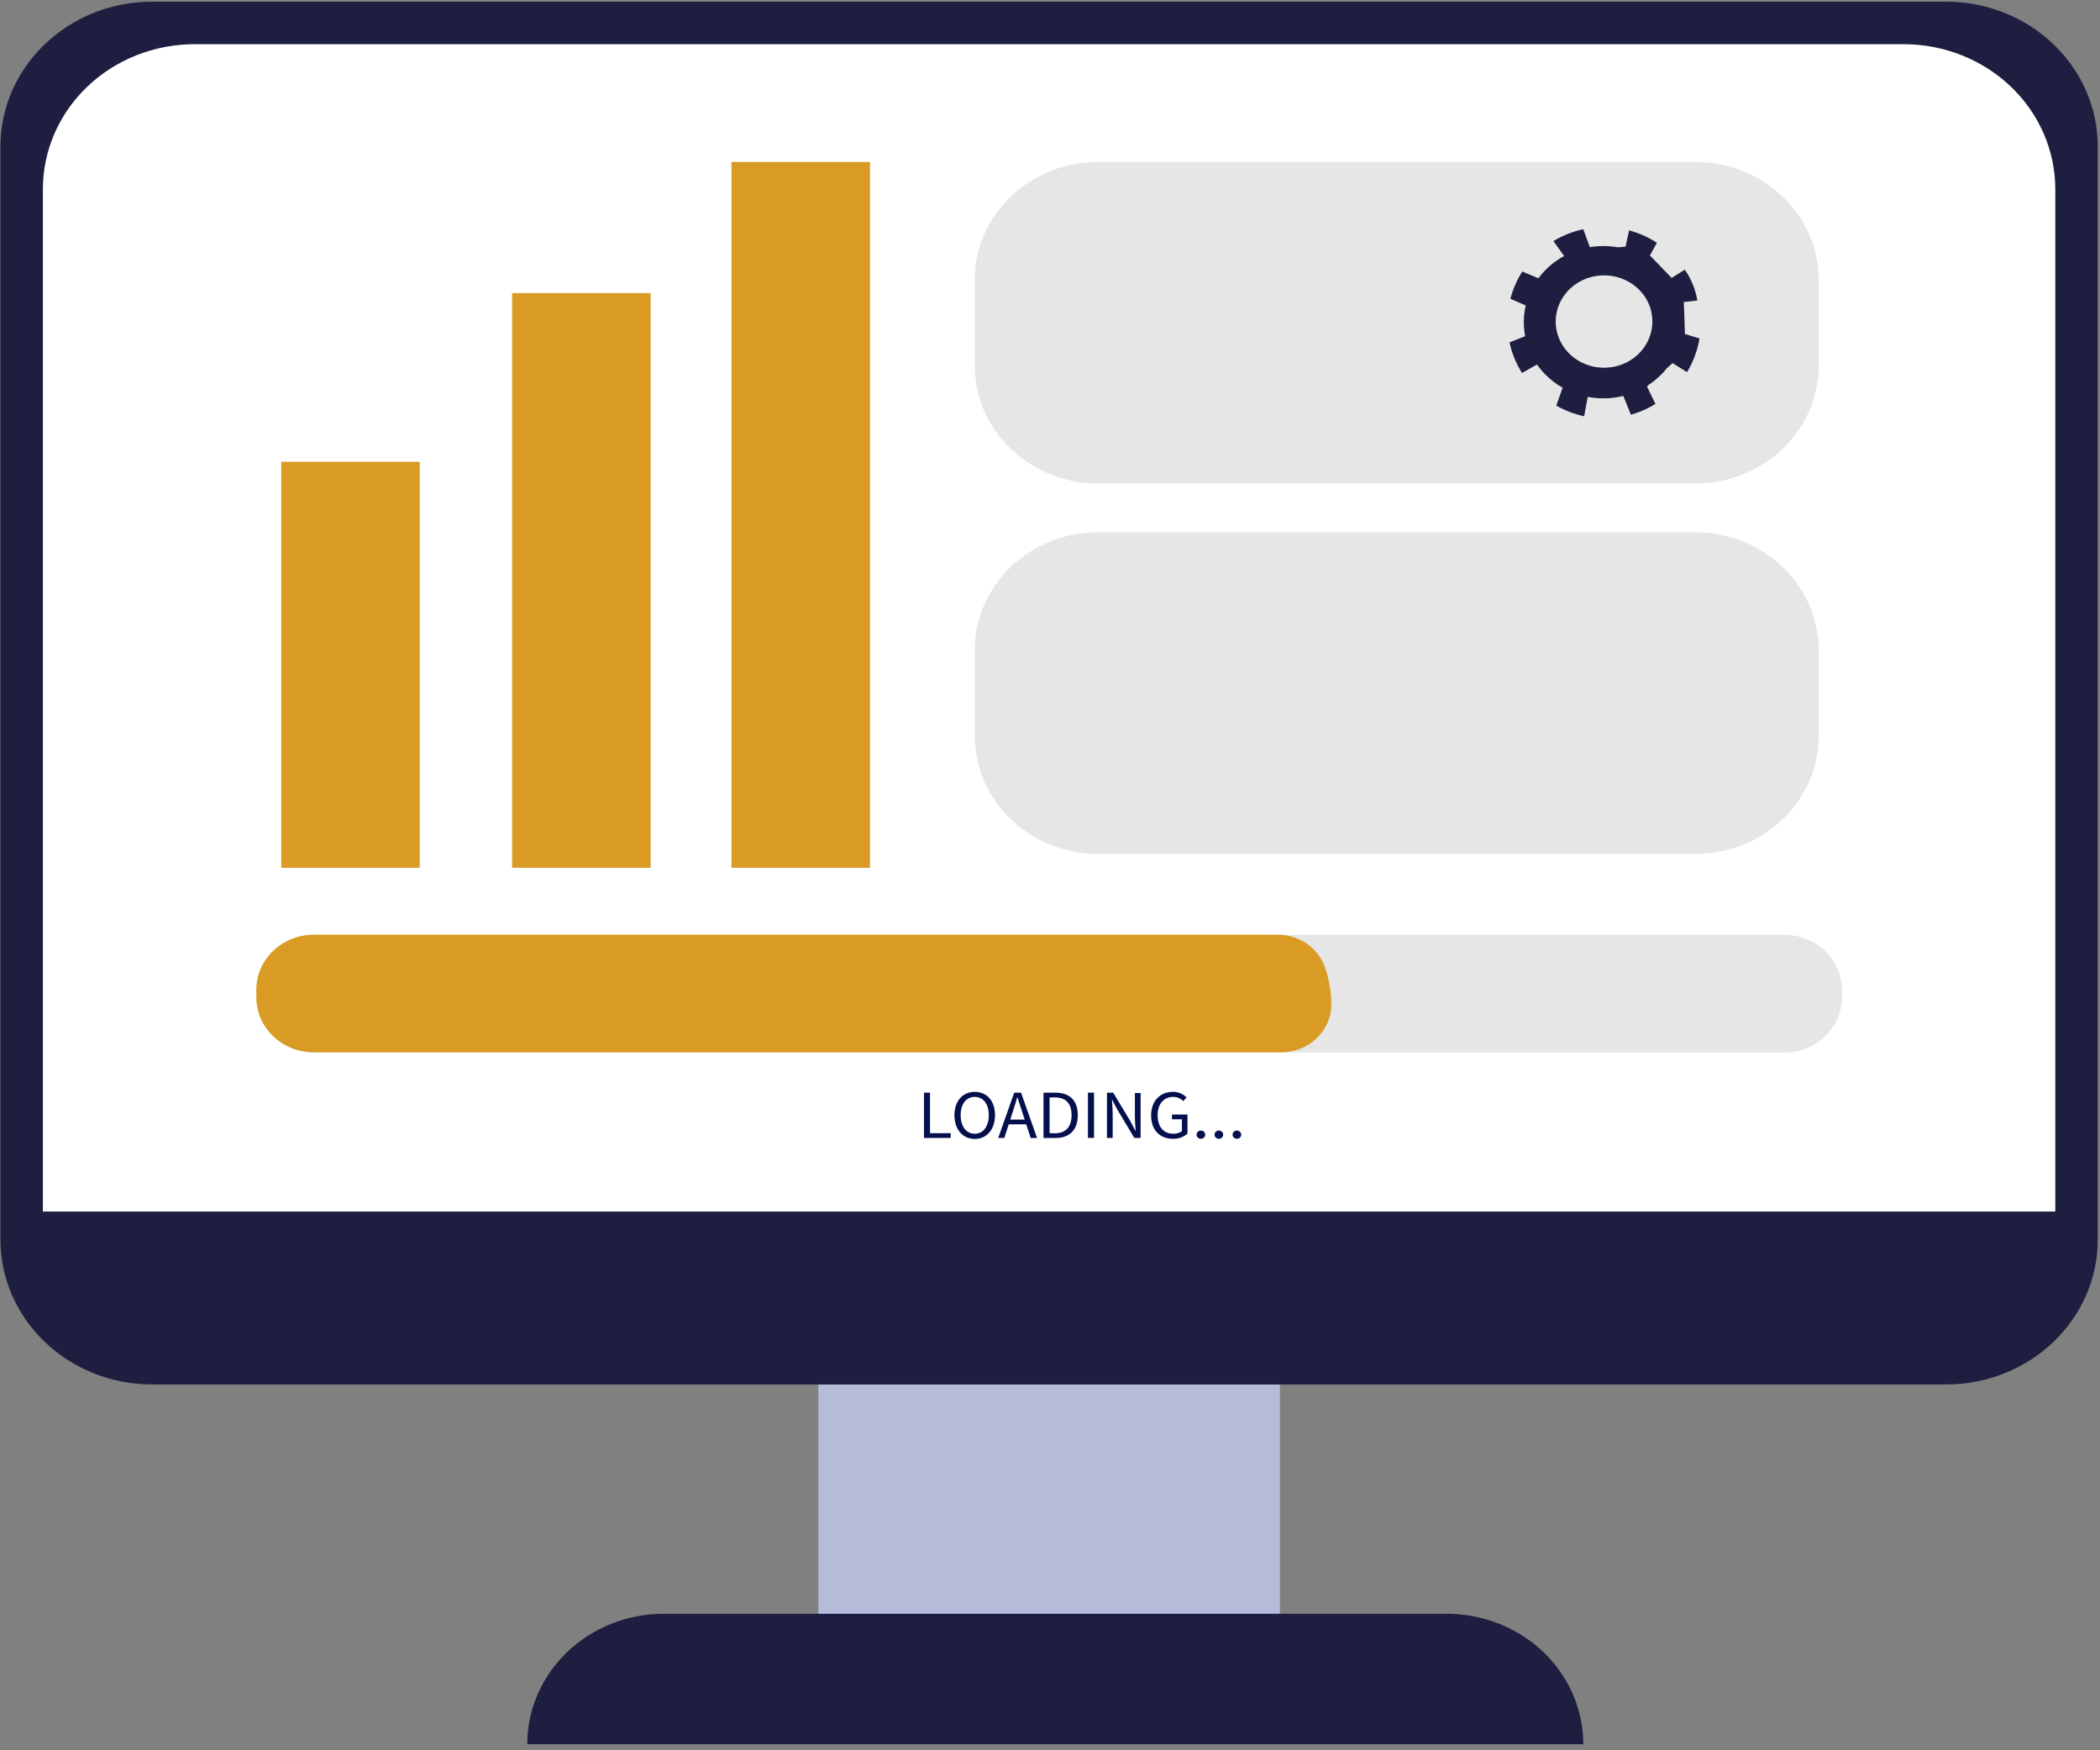 <?xml version="1.0" encoding="UTF-8"?>
<svg xmlns="http://www.w3.org/2000/svg" width="324" height="270" viewBox="0 0 324 270" fill="none">
  <rect x="0" y="0" width="324" height="270" fill="#808080" stroke="none"/>
  <path d="M197.47 198.874H126.26V259.277H197.47V198.874Z" fill="#B4BCD9"></path>
  <path d="M300.246 0.258H23.476C10.547 0.258 0.066 10.269 0.066 22.618V191.208C0.066 203.557 10.547 213.568 23.476 213.568H300.246C313.175 213.568 323.656 203.557 323.656 191.208V22.618C323.656 10.269 313.175 0.258 300.246 0.258Z" fill="#1E1F40"></path>
  <path d="M30.024 6.816H293.693C299.901 6.816 305.855 9.172 310.246 13.365C314.636 17.558 317.102 23.246 317.102 29.176V186.895H6.615V29.176C6.615 26.239 7.221 23.332 8.397 20.619C9.574 17.906 11.298 15.441 13.472 13.365C15.645 11.289 18.226 9.642 21.066 8.518C23.906 7.395 26.95 6.816 30.024 6.816Z" fill="white"></path>
  <path d="M244.281 269.07H81.346C81.346 263.731 83.566 258.611 87.518 254.836C91.471 251.061 96.831 248.941 102.42 248.941H223.199C225.967 248.94 228.708 249.46 231.266 250.471C233.824 251.482 236.148 252.964 238.105 254.834C240.063 256.703 241.616 258.922 242.676 261.365C243.735 263.808 244.281 266.426 244.281 269.07Z" fill="#1E1F40"></path>
  <path d="M275.294 144.208H48.437C43.529 144.208 39.551 148.008 39.551 152.695V153.869C39.551 158.557 43.529 162.357 48.437 162.357H275.294C280.202 162.357 284.18 158.557 284.18 153.869V152.695C284.18 148.008 280.202 144.208 275.294 144.208Z" fill="#E6E6E6"></path>
  <path d="M205.404 154.999V155.079C205.368 157.022 204.532 158.873 203.077 160.231C201.622 161.589 199.666 162.344 197.632 162.335H48.437C46.08 162.335 43.82 161.44 42.153 159.849C40.487 158.257 39.551 156.098 39.551 153.847V152.673C39.551 150.422 40.487 148.263 42.153 146.672C43.82 145.08 46.08 144.186 48.437 144.186H197.064C198.666 144.173 200.233 144.639 201.544 145.519C202.855 146.399 203.845 147.649 204.375 149.093C205.063 150.993 205.411 152.989 205.404 154.999Z" fill="#D99B24"></path>
  <path d="M142.557 168.555H143.486V174.805H146.681V175.539H142.557V168.555Z" fill="#040F4D"></path>
  <path d="M147.256 172.025C147.256 169.824 148.546 168.43 150.389 168.43C152.233 168.43 153.515 169.788 153.515 172.025C153.515 174.262 152.225 175.693 150.389 175.693C148.554 175.693 147.256 174.262 147.256 172.025ZM152.555 172.025C152.555 170.286 151.695 169.208 150.389 169.208C149.084 169.208 148.216 170.286 148.216 172.025C148.216 173.764 149.076 174.893 150.389 174.893C151.703 174.893 152.555 173.764 152.555 172.025Z" fill="#040F4D"></path>
  <path d="M156.481 168.555H157.533L160.006 175.546H159.023L157.748 171.644C157.479 170.859 157.249 170.096 156.98 169.289H156.942C156.711 170.096 156.473 170.859 156.212 171.644L154.952 175.539H154.008L156.481 168.555ZM155.329 172.707H158.7V173.441H155.329V172.707Z" fill="#040F4D"></path>
  <path d="M160.996 168.555H162.832C165.082 168.555 166.288 169.802 166.288 172.025C166.288 174.248 165.082 175.546 162.87 175.546H160.996V168.555ZM162.763 174.82C164.468 174.82 165.328 173.793 165.328 172.025C165.328 170.257 164.468 169.289 162.763 169.289H161.933V174.805L162.763 174.82Z" fill="#040F4D"></path>
  <path d="M167.855 168.555H168.792V175.539H167.855V168.555Z" fill="#040F4D"></path>
  <path d="M170.789 168.555H171.749L174.399 172.957L175.167 174.424H175.213C175.167 173.69 175.098 172.957 175.098 172.223V168.607H175.981V175.539H175.013L172.371 171.137L171.603 169.67H171.557C171.603 170.404 171.672 171.137 171.672 171.871V175.539H170.789V168.555Z" fill="#040F4D"></path>
  <path d="M177.6 172.054C177.6 169.802 179.02 168.431 180.964 168.431C181.357 168.426 181.748 168.5 182.11 168.648C182.473 168.796 182.799 169.014 183.068 169.289L182.561 169.868C182.369 169.661 182.132 169.494 181.867 169.381C181.602 169.267 181.315 169.208 181.025 169.208C179.55 169.208 178.606 170.294 178.606 172.032C178.606 173.771 179.474 174.893 181.033 174.893C181.51 174.91 181.978 174.764 182.354 174.483V172.663H180.818V171.93H183.214V174.864C182.915 175.136 182.561 175.348 182.175 175.486C181.788 175.625 181.376 175.688 180.964 175.671C178.951 175.671 177.6 174.329 177.6 172.054Z" fill="#040F4D"></path>
  <path d="M184.614 175.011C184.618 174.885 184.661 174.764 184.738 174.662C184.814 174.559 184.921 174.481 185.044 174.436C185.166 174.392 185.3 174.383 185.429 174.41C185.557 174.438 185.674 174.501 185.765 174.592C185.855 174.683 185.916 174.797 185.939 174.921C185.962 175.044 185.947 175.172 185.894 175.287C185.842 175.402 185.755 175.5 185.645 175.568C185.535 175.637 185.406 175.672 185.274 175.671C185.185 175.67 185.097 175.652 185.015 175.618C184.934 175.584 184.86 175.535 184.798 175.474C184.737 175.412 184.689 175.34 184.657 175.26C184.625 175.181 184.611 175.096 184.614 175.011Z" fill="#040F4D"></path>
  <path d="M187.387 175.011C187.392 174.886 187.435 174.764 187.511 174.662C187.587 174.56 187.693 174.482 187.815 174.437C187.938 174.392 188.071 174.383 188.199 174.41C188.327 174.437 188.444 174.499 188.535 174.589C188.626 174.679 188.688 174.793 188.712 174.916C188.736 175.039 188.721 175.166 188.67 175.282C188.619 175.397 188.533 175.496 188.424 175.565C188.315 175.634 188.186 175.671 188.055 175.671C187.966 175.671 187.877 175.654 187.794 175.62C187.712 175.587 187.637 175.538 187.574 175.476C187.512 175.415 187.463 175.342 187.431 175.262C187.399 175.182 187.384 175.096 187.387 175.011Z" fill="#040F4D"></path>
  <path d="M190.166 175.011C190.171 174.885 190.214 174.764 190.291 174.662C190.367 174.559 190.473 174.481 190.596 174.436C190.719 174.392 190.853 174.383 190.981 174.41C191.11 174.438 191.226 174.501 191.317 174.592C191.408 174.683 191.469 174.797 191.492 174.921C191.515 175.044 191.499 175.172 191.447 175.287C191.395 175.402 191.308 175.5 191.198 175.568C191.087 175.637 190.958 175.672 190.827 175.671C190.738 175.67 190.65 175.652 190.568 175.618C190.486 175.584 190.413 175.535 190.351 175.474C190.29 175.412 190.242 175.34 190.21 175.26C190.178 175.181 190.163 175.096 190.166 175.011Z" fill="#040F4D"></path>
  <path d="M43.391 71.232L43.391 133.872H64.765V71.232H43.391Z" fill="#D99B24"></path>
  <path d="M100.384 45.212H79.01V133.872H100.384V45.212Z" fill="#D99B24"></path>
  <path d="M112.855 24.98V133.872H134.229V24.98H112.855Z" fill="#D99B24"></path>
  <path d="M261.548 24.972H169.439C158.92 24.972 150.393 33.117 150.393 43.165V56.399C150.393 66.446 158.92 74.591 169.439 74.591H261.548C272.067 74.591 280.595 66.446 280.595 56.399V43.165C280.595 33.117 272.067 24.972 261.548 24.972Z" fill="#E6E6E6"></path>
  <path d="M261.548 82.103H169.439C158.92 82.103 150.393 90.248 150.393 100.296V113.53C150.393 123.577 158.92 131.722 169.439 131.722H261.548C272.067 131.722 280.595 123.577 280.595 113.53V100.296C280.595 90.248 272.067 82.103 261.548 82.103Z" fill="#E6E6E6"></path>
  <path d="M259.779 46.591L261.876 46.356C261.599 44.656 260.938 43.034 259.94 41.602C259.257 42.021 258.581 42.446 257.905 42.872L254.564 39.402L255.632 37.45C254.32 36.597 252.873 35.95 251.346 35.536L250.793 38.052L249.626 38.147C248.651 37.977 247.658 37.918 246.669 37.971C246.208 38 245.749 38.051 245.294 38.125L244.28 35.36C242.646 35.71 241.087 36.328 239.672 37.186L241.316 39.49C239.748 40.344 238.395 41.516 237.353 42.923L234.865 41.889C234.031 43.191 233.415 44.609 233.037 46.092L235.394 47.119C235.142 48.194 235.051 49.298 235.126 50.398C235.156 50.89 235.218 51.38 235.31 51.865L232.898 52.812C233.253 54.482 233.905 56.083 234.826 57.543L237.13 56.23C238.157 57.689 239.51 58.912 241.093 59.81L240.11 62.568C241.444 63.329 242.896 63.883 244.411 64.211L244.964 61.226C245.998 61.42 247.053 61.489 248.105 61.431C248.898 61.383 249.685 61.265 250.455 61.079L251.623 63.977C252.963 63.6 254.238 63.039 255.409 62.311L254.103 59.619L254.395 59.348C255.451 58.646 256.386 57.792 257.168 56.817L258.043 56.01L260.286 57.404C261.256 55.8 261.907 54.039 262.206 52.21L259.956 51.52C259.925 49.877 259.864 48.234 259.779 46.591ZM254.802 48.256C255.097 49.717 254.905 51.23 254.253 52.581C253.602 53.933 252.524 55.056 251.17 55.792C249.816 56.529 248.255 56.842 246.706 56.687C245.156 56.533 243.696 55.919 242.531 54.931C241.365 53.944 240.553 52.633 240.208 51.182C239.862 49.731 240.001 48.213 240.605 46.841C241.209 45.47 242.247 44.313 243.575 43.534C244.902 42.755 246.451 42.392 248.005 42.497C249.647 42.605 251.205 43.228 252.437 44.27C253.669 45.311 254.506 46.713 254.818 48.256H254.802Z" fill="#1E1F40"></path>
</svg>
